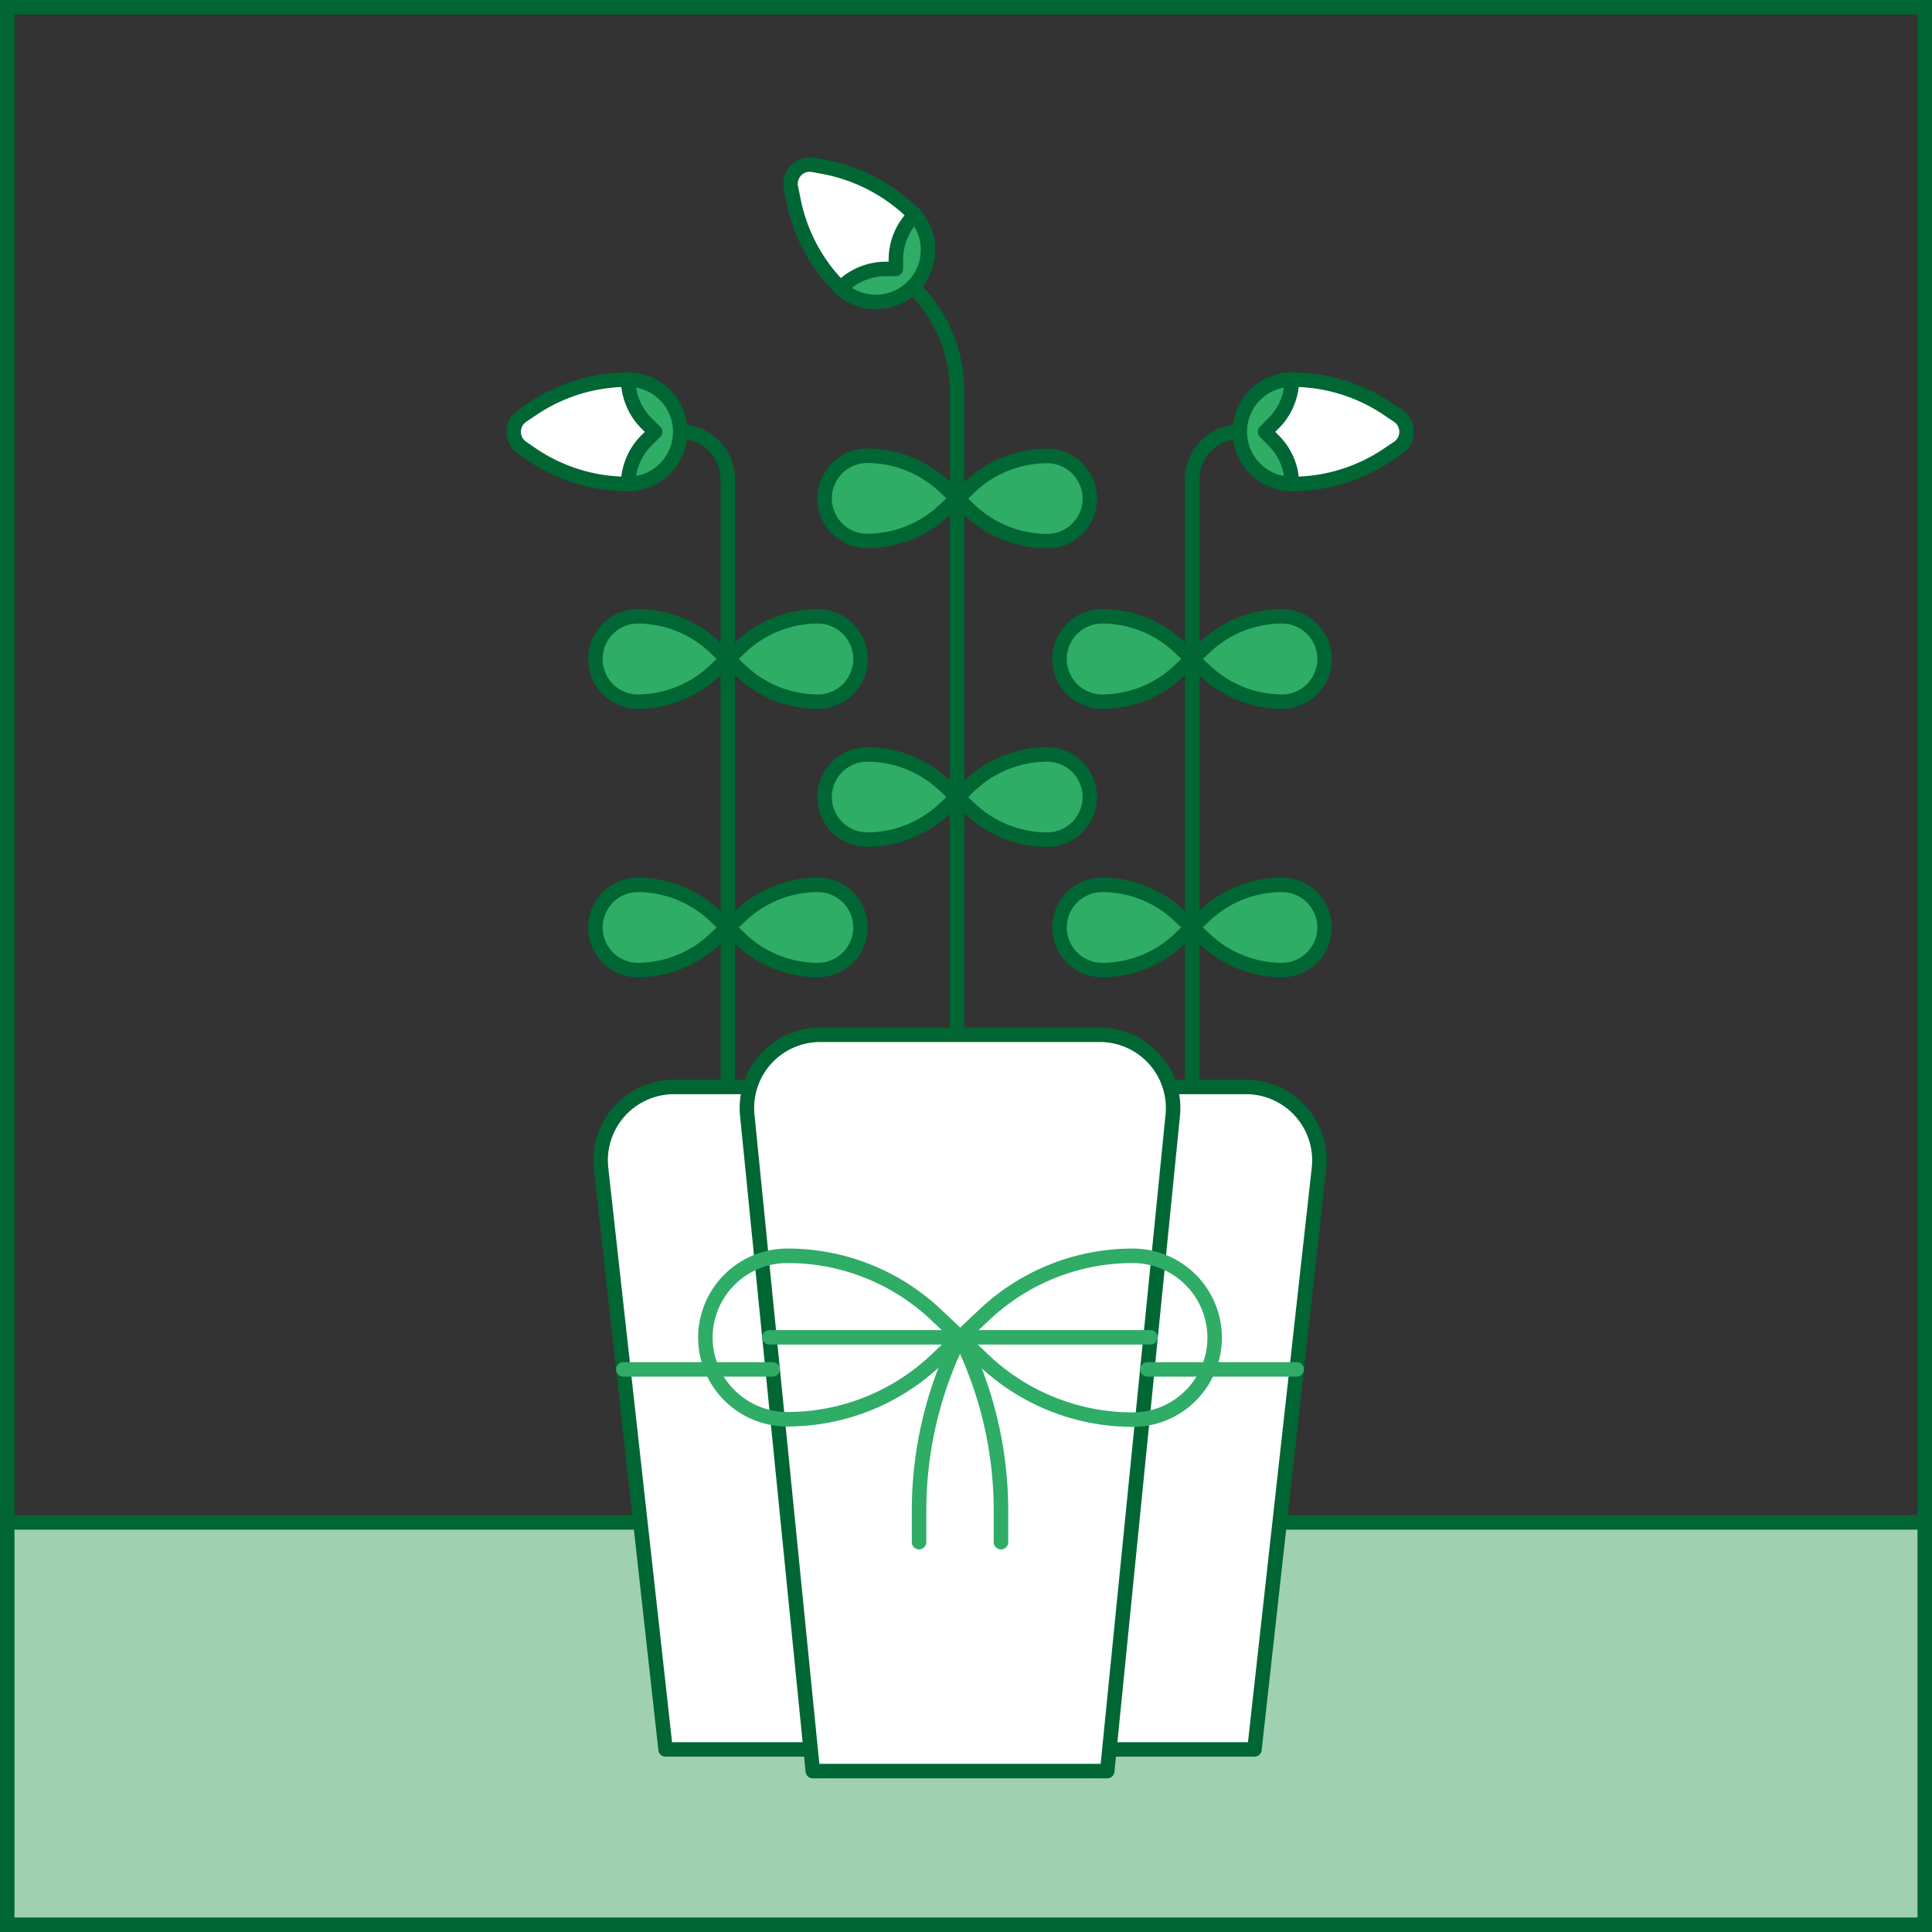 <svg id="Calque_1" data-name="Calque 1" xmlns="http://www.w3.org/2000/svg" viewBox="0 0 100 100">
  <rect x="0" y="0" width="100" height="100" fill="#333333" stroke="none"/>
  <g>
    <rect x="0.33" y="78.8" width="99.35" height="21.2" style="fill: #9fd0b2;stroke: #063;stroke-linecap: round;stroke-linejoin: round;stroke-width: 0.75px"/>
    <path d="M99.25.75v98.5H.75V.75h98.5M100,0H0V100H100V0Z" style="fill: #063"/>
    <g>
      <g>
        <g>
          <path d="M61.71,63V24.81a2.46,2.46,0,0,1,2.46-2.46h0" style="fill: none;stroke: #063;stroke-linecap: round;stroke-linejoin: round;stroke-width: 0.75px"/>
          <g>
            <path d="M66.87,25.05h0a8.86,8.86,0,0,0,4.94-1.5l.58-.39a1,1,0,0,0,0-1.62l-.58-.39a8.86,8.86,0,0,0-4.94-1.5h0l-1.35,2.7Z" style="fill: #fff;stroke: #063;stroke-linecap: round;stroke-linejoin: round;stroke-width: 0.75px"/>
            <path d="M66.87,19.65a2.7,2.7,0,0,0,0,5.4h0a3.21,3.21,0,0,0-1-2.3l-.39-.4.39-.39a3.25,3.25,0,0,0,1-2.31Z" style="fill: #2fac66;stroke: #063;stroke-linecap: round;stroke-linejoin: round;stroke-width: 0.75px"/>
          </g>
          <path d="M68.56,48a2.21,2.21,0,0,1-2.2,2.21h0a5.82,5.82,0,0,1-4-1.6L61.7,48l.64-.6a5.82,5.82,0,0,1,4-1.6h0A2.21,2.21,0,0,1,68.56,48Z" style="fill: #2fac66;stroke: #063;stroke-linecap: round;stroke-linejoin: round;stroke-width: 0.75px"/>
          <path d="M54.84,48a2.21,2.21,0,0,1,2.21-2.2h0a5.81,5.81,0,0,1,4,1.6l.64.6-.64.61a5.81,5.81,0,0,1-4,1.6h0A2.21,2.21,0,0,1,54.84,48Z" style="fill: #2fac66;stroke: #063;stroke-linecap: round;stroke-linejoin: round;stroke-width: 0.75px"/>
          <path d="M68.56,34.11a2.21,2.21,0,0,1-2.2,2.21h0a5.83,5.83,0,0,1-4-1.61l-.64-.6.64-.61a5.82,5.82,0,0,1,4-1.6h0A2.21,2.21,0,0,1,68.56,34.11Z" style="fill: #2fac66;stroke: #063;stroke-linecap: round;stroke-linejoin: round;stroke-width: 0.75px"/>
          <path d="M54.84,34.11a2.21,2.21,0,0,1,2.21-2.21h0a5.81,5.81,0,0,1,4,1.6l.64.61-.64.6a5.82,5.82,0,0,1-4,1.61h0A2.21,2.21,0,0,1,54.84,34.11Z" style="fill: #2fac66;stroke: #063;stroke-linecap: round;stroke-linejoin: round;stroke-width: 0.75px"/>
        </g>
        <g>
          <path d="M37.67,63V24.81a2.46,2.46,0,0,0-2.46-2.46h0" style="fill: none;stroke: #063;stroke-linecap: round;stroke-linejoin: round;stroke-width: 0.75px"/>
          <g>
            <path d="M32.51,25.05h0a8.86,8.86,0,0,1-4.94-1.5L27,23.16a1,1,0,0,1,0-1.62l.58-.39a8.86,8.86,0,0,1,4.94-1.5h0l1.35,2.7Z" style="fill: #fff;stroke: #063;stroke-linecap: round;stroke-linejoin: round;stroke-width: 0.75px"/>
            <path d="M32.51,19.65a2.7,2.7,0,0,1,0,5.4h0a3.24,3.24,0,0,1,1-2.3l.4-.4-.4-.39a3.28,3.28,0,0,1-1-2.31Z" style="fill: #2fac66;stroke: #063;stroke-linecap: round;stroke-linejoin: round;stroke-width: 0.75px"/>
          </g>
          <path d="M30.82,48A2.2,2.2,0,0,0,33,50.21h0a5.82,5.82,0,0,0,4-1.6l.64-.61L37,47.4a5.82,5.82,0,0,0-4-1.6h0A2.2,2.2,0,0,0,30.82,48Z" style="fill: #2fac66;stroke: #063;stroke-linecap: round;stroke-linejoin: round;stroke-width: 0.75px"/>
          <path d="M44.54,48a2.21,2.21,0,0,0-2.21-2.2h0a5.81,5.81,0,0,0-4,1.6l-.64.6.64.61a5.81,5.81,0,0,0,4,1.6h0A2.21,2.21,0,0,0,44.54,48Z" style="fill: #2fac66;stroke: #063;stroke-linecap: round;stroke-linejoin: round;stroke-width: 0.75px"/>
          <path d="M30.82,34.11A2.2,2.2,0,0,0,33,36.32h0a5.83,5.83,0,0,0,4-1.61l.64-.6L37,33.5a5.82,5.82,0,0,0-4-1.6h0A2.2,2.2,0,0,0,30.82,34.11Z" style="fill: #2fac66;stroke: #063;stroke-linecap: round;stroke-linejoin: round;stroke-width: 0.75px"/>
          <path d="M44.54,34.11a2.21,2.21,0,0,0-2.21-2.21h0a5.81,5.81,0,0,0-4,1.6l-.64.61.64.6a5.82,5.82,0,0,0,4,1.61h0A2.21,2.21,0,0,0,44.54,34.11Z" style="fill: #2fac66;stroke: #063;stroke-linecap: round;stroke-linejoin: round;stroke-width: 0.75px"/>
        </g>
      </g>
      <g>
        <g>
          <path d="M49.54,55.41V20.26a7.54,7.54,0,0,0-2.22-5.34h0" style="fill: none;stroke: #063;stroke-linecap: round;stroke-linejoin: round;stroke-width: 0.75px"/>
          <g>
            <path d="M43.51,14.92h0a8.86,8.86,0,0,1-2.44-4.56l-.14-.68a1,1,0,0,1,1.15-1.15l.69.13a9,9,0,0,1,4.55,2.44h0l-1,2.86Z" style="fill: #fff;stroke: #063;stroke-linecap: round;stroke-linejoin: round;stroke-width: 0.75px"/>
            <path d="M47.32,11.1a2.7,2.7,0,0,1-3.81,3.82h0a3.25,3.25,0,0,1,2.3-1h.56V13.4a3.25,3.25,0,0,1,1-2.3Z" style="fill: #2fac66;stroke: #063;stroke-linecap: round;stroke-linejoin: round;stroke-width: 0.75px"/>
          </g>
          <path d="M42.68,41.26a2.21,2.21,0,0,0,2.21,2.2h0a5.84,5.84,0,0,0,4-1.6l.64-.6-.64-.61a5.84,5.84,0,0,0-4-1.6h0A2.21,2.21,0,0,0,42.68,41.26Z" style="fill: #2fac66;stroke: #063;stroke-linecap: round;stroke-linejoin: round;stroke-width: 0.75px"/>
          <path d="M56.41,41.26a2.21,2.21,0,0,0-2.21-2.21h0a5.85,5.85,0,0,0-4,1.6l-.63.61.63.6a5.85,5.85,0,0,0,4,1.6h0A2.21,2.21,0,0,0,56.41,41.26Z" style="fill: #2fac66;stroke: #063;stroke-linecap: round;stroke-linejoin: round;stroke-width: 0.75px"/>
          <path d="M42.68,25.81A2.2,2.2,0,0,0,44.89,28h0a5.84,5.84,0,0,0,4-1.6l.64-.6-.64-.61a5.84,5.84,0,0,0-4-1.6h0A2.21,2.21,0,0,0,42.68,25.81Z" style="fill: #2fac66;stroke: #063;stroke-linecap: round;stroke-linejoin: round;stroke-width: 0.75px"/>
          <path d="M56.41,25.81A2.21,2.21,0,0,0,54.2,23.6h0a5.85,5.85,0,0,0-4,1.6l-.63.61.63.6a5.85,5.85,0,0,0,4,1.6h0A2.2,2.2,0,0,0,56.41,25.81Z" style="fill: #2fac66;stroke: #063;stroke-linecap: round;stroke-linejoin: round;stroke-width: 0.75px"/>
        </g>
        <g>
          <path d="M34.88,56.26h11V90.55H34.45L31.11,60.47A3.8,3.8,0,0,1,34.88,56.26Z" style="fill: #fff;stroke: #063;stroke-linecap: round;stroke-linejoin: round;stroke-width: 0.75px"/>
          <path d="M64.5,56.26h-11V90.55H64.93l3.34-30.08A3.8,3.8,0,0,0,64.5,56.26Z" style="fill: #fff;stroke: #063;stroke-linecap: round;stroke-linejoin: round;stroke-width: 0.75px"/>
          <path d="M42.45,53.56H56.93a3.79,3.79,0,0,1,3.77,4.18L57.31,91.67H42.07L38.68,57.74A3.79,3.79,0,0,1,42.45,53.56Z" style="fill: #fff;stroke: #063;stroke-linecap: round;stroke-linejoin: round;stroke-width: 0.75px"/>
          <line x1="39.82" y1="69.22" x2="59.55" y2="69.22" style="fill: none;stroke: #2fac66;stroke-linecap: round;stroke-linejoin: round;stroke-width: 0.75px"/>
          <g>
            <path d="M62.87,69.22A4.24,4.24,0,0,0,58.63,65h0a11.18,11.18,0,0,0-7.71,3.08l-1.23,1.16,1.23,1.17a11.21,11.21,0,0,0,7.71,3.07h0A4.24,4.24,0,0,0,62.87,69.22Z" style="fill: none;stroke: #2fac66;stroke-linecap: round;stroke-linejoin: round;stroke-width: 0.75px"/>
            <path d="M36.51,69.22a4.24,4.24,0,0,0,4.24,4.24h0a11.21,11.21,0,0,0,7.71-3.07l1.23-1.17-1.23-1.16A11.18,11.18,0,0,0,40.75,65h0A4.24,4.24,0,0,0,36.51,69.22Z" style="fill: none;stroke: #2fac66;stroke-linecap: round;stroke-linejoin: round;stroke-width: 0.75px"/>
            <path d="M51.81,79.82V78.2a20.16,20.16,0,0,0-2.12-9h0a20.16,20.16,0,0,0-2.12,9v1.62" style="fill: none;stroke: #2fac66;stroke-linecap: round;stroke-linejoin: round;stroke-width: 0.75px"/>
          </g>
          <line x1="39.99" y1="70.88" x2="32.26" y2="70.88" style="fill: none;stroke: #2fac66;stroke-linecap: round;stroke-linejoin: round;stroke-width: 0.75px"/>
          <line x1="67.12" y1="70.88" x2="59.39" y2="70.88" style="fill: none;stroke: #2fac66;stroke-linecap: round;stroke-linejoin: round;stroke-width: 0.75px"/>
        </g>
      </g>
    </g>
  </g>
</svg>
